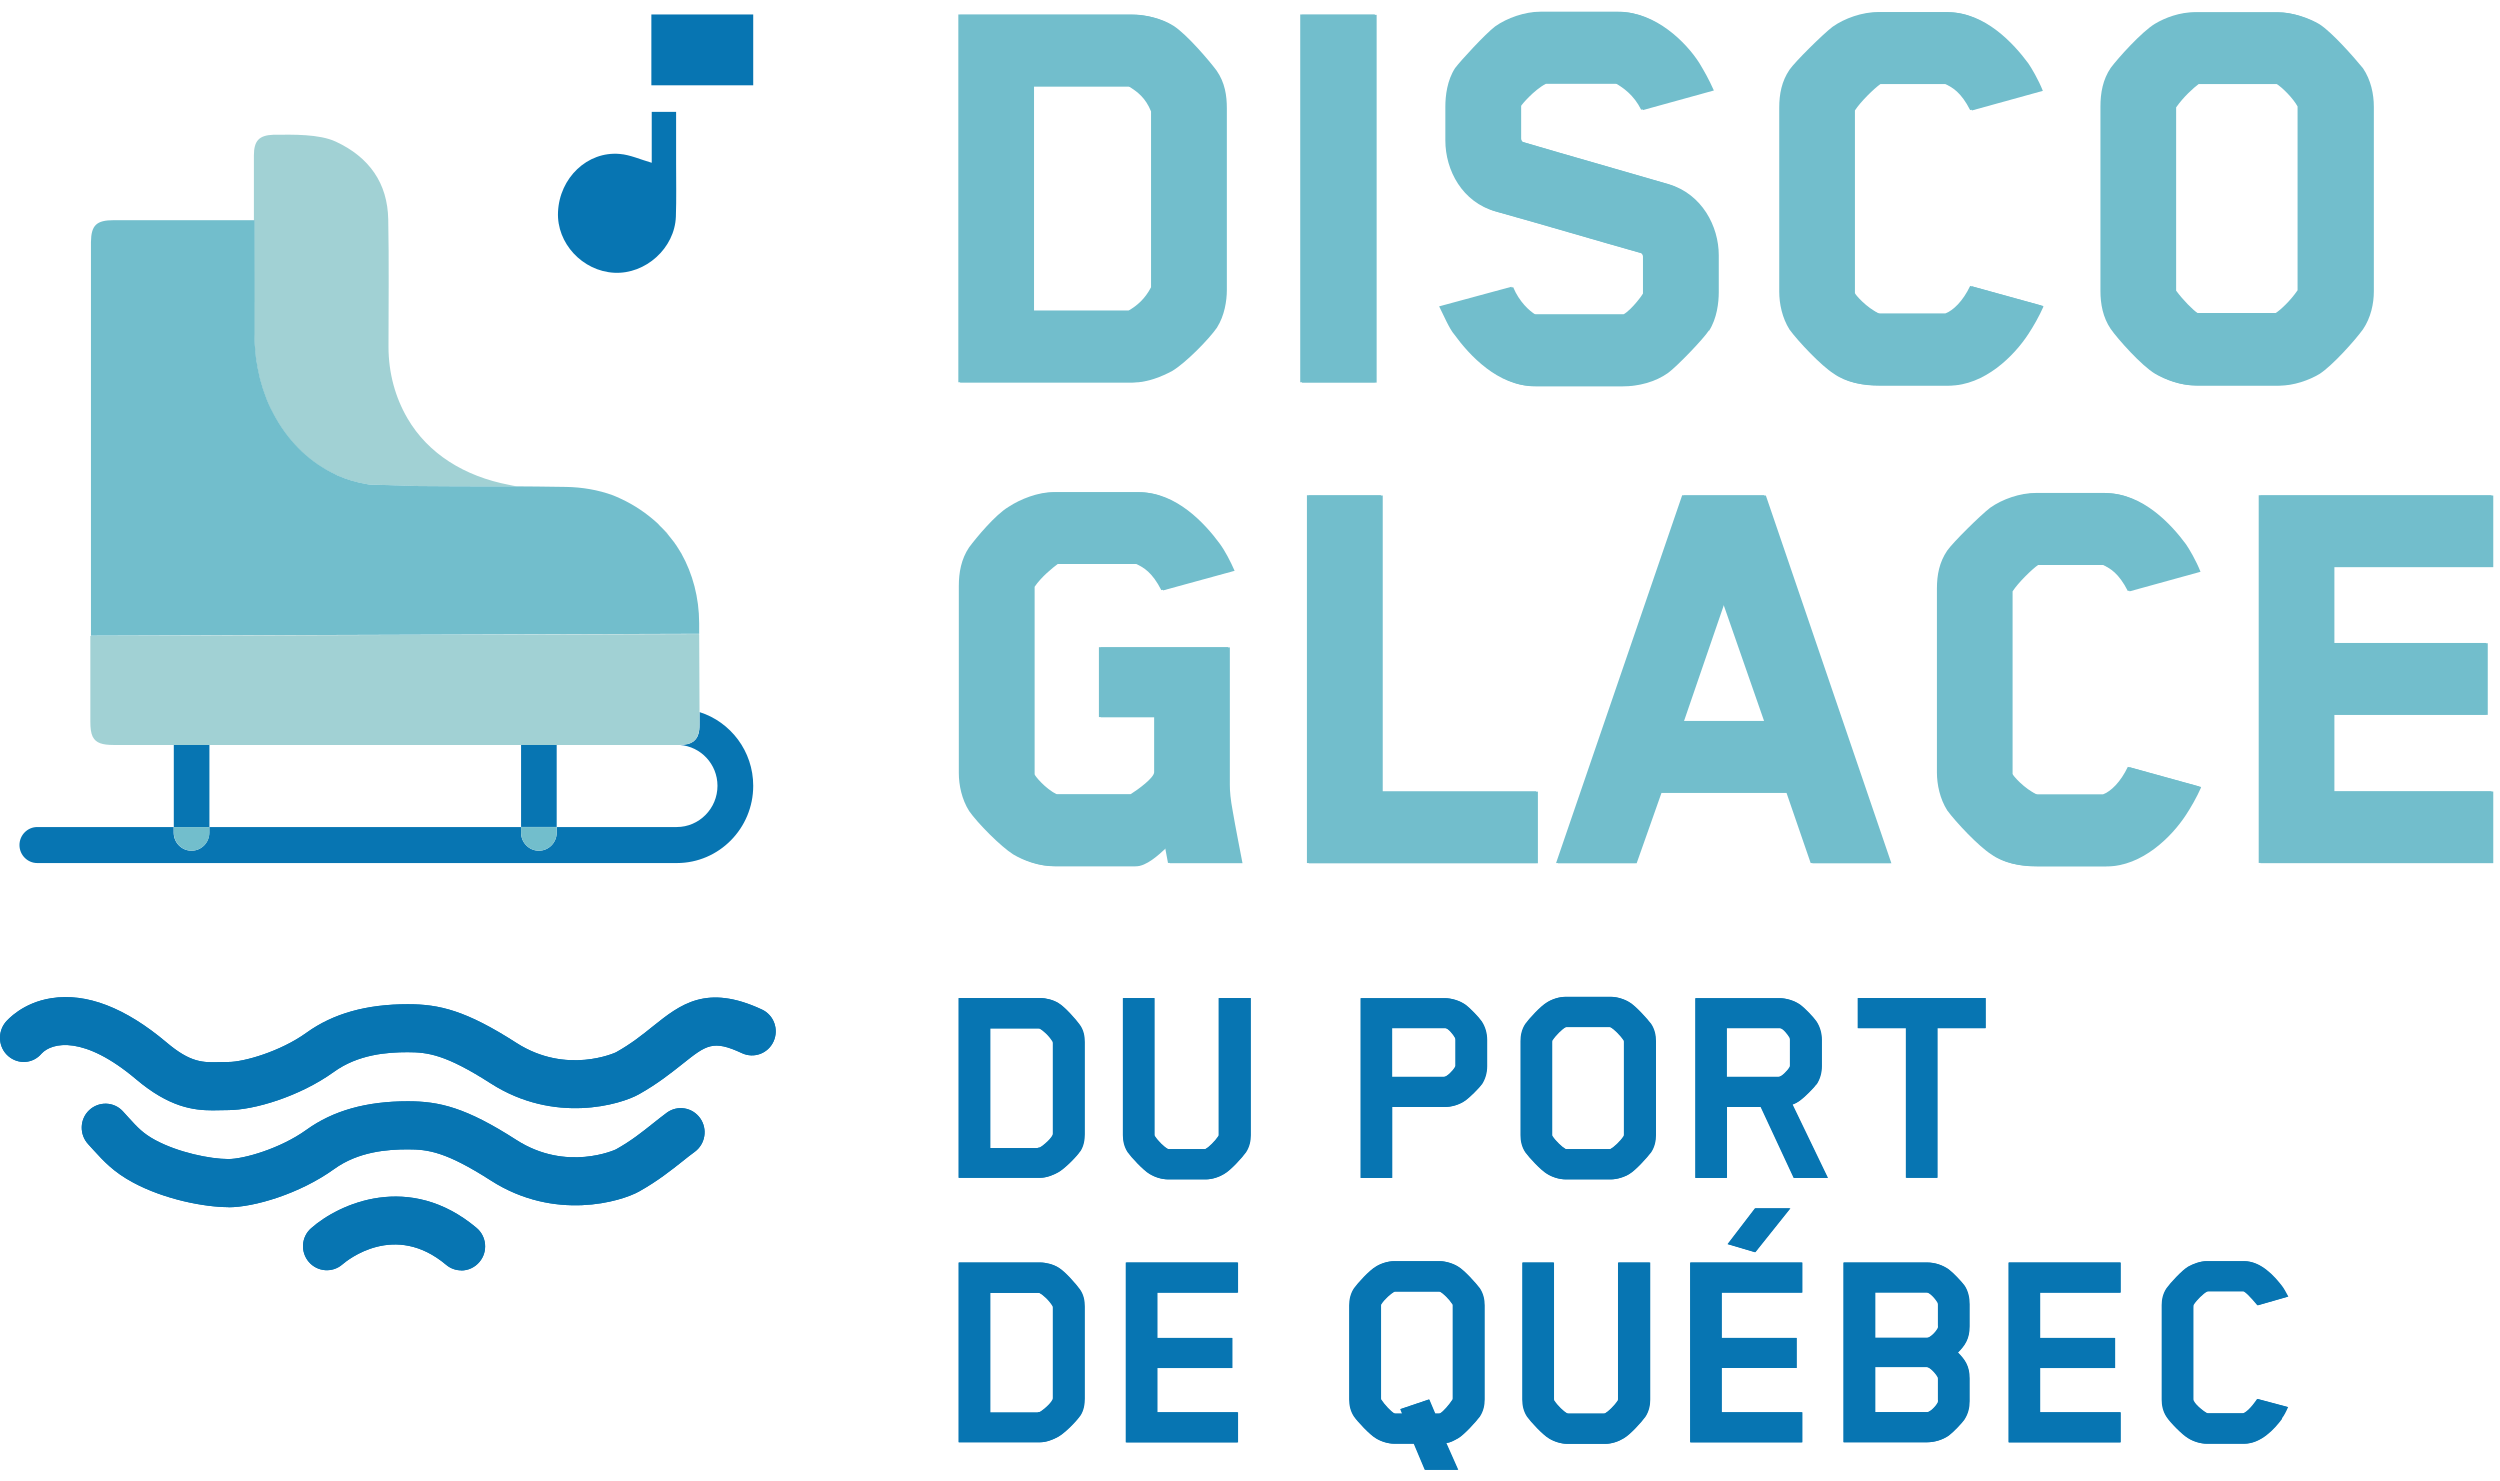 <svg width="108" height="64" viewBox="0 0 108 64" fill="none" xmlns="http://www.w3.org/2000/svg">
<path d="M52.581 14.143C52.215 14.671 51.218 15.678 50.645 16.023C50.201 16.263 49.571 16.524 48.967 16.524H41.478V0.641H48.967C49.514 0.641 50.196 0.798 50.697 1.116C51.275 1.487 52.241 2.625 52.556 3.048C52.922 3.575 53 4.134 53 4.687V12.525C53 13 52.897 13.637 52.581 14.138V14.143ZM49.803 4.823C49.566 4.238 49.225 3.977 48.832 3.737H44.67V13.428H48.832C49.199 13.214 49.54 12.927 49.803 12.42V4.818V4.823Z" fill="#72BECC"/>
<path d="M56.248 16.529V0.641H59.471V16.529H56.248Z" fill="#72BECC"/>
<path d="M73.822 14.279C73.584 14.65 72.433 15.84 72.066 16.106C71.519 16.503 70.78 16.691 70.104 16.691H66.334C64.79 16.691 63.556 15.365 62.905 14.467C62.693 14.227 62.435 13.621 62.249 13.25L65.368 12.405C65.632 13.041 66.076 13.438 66.339 13.595H70.217C70.584 13.381 71.054 12.723 71.054 12.697V11.11C71.054 11.005 70.977 10.953 70.977 10.953C68.906 10.368 66.788 9.736 64.692 9.152C63.251 8.755 62.518 7.376 62.518 6.082V4.625C62.518 4.15 62.595 3.487 62.936 2.959C63.173 2.641 64.248 1.476 64.666 1.158C65.188 0.787 65.952 0.521 66.628 0.521H69.98C71.524 0.521 72.836 1.821 73.409 2.719C73.646 3.116 73.801 3.382 74.039 3.909L70.977 4.755C70.662 4.118 70.192 3.8 69.876 3.617H66.788C66.267 3.883 65.714 4.546 65.714 4.573V5.977C65.714 6.082 65.792 6.134 65.792 6.134C67.862 6.745 70.011 7.35 72.102 7.961C73.517 8.384 74.251 9.763 74.251 11.031V12.619C74.251 13.068 74.173 13.757 73.832 14.289L73.822 14.279Z" fill="#72BECC"/>
<path d="M88.277 13.245C88.091 13.668 87.833 14.117 87.621 14.436C87.017 15.365 85.736 16.66 84.192 16.66H81.181C80.499 16.66 79.818 16.529 79.296 16.159C78.749 15.814 77.752 14.754 77.385 14.253C77.07 13.752 76.941 13.141 76.941 12.614V4.667C76.941 4.082 77.045 3.529 77.385 3.027C77.623 2.683 78.826 1.492 79.245 1.174C79.766 0.803 80.531 0.537 81.207 0.537H84.192C85.762 0.537 86.996 1.889 87.621 2.735C87.75 2.918 88.065 3.45 88.251 3.925L85.189 4.771C84.796 4.004 84.43 3.79 84.089 3.633H81.233C80.969 3.816 80.37 4.4 80.133 4.771V12.661C80.133 12.713 80.629 13.298 81.207 13.559H84.115C84.455 13.428 84.874 13.031 85.189 12.368L88.251 13.214L88.277 13.24V13.245Z" fill="#72BECC"/>
<path d="M102.081 14.227C101.74 14.702 100.743 15.814 100.196 16.159C99.751 16.425 99.096 16.66 98.466 16.66H94.902C94.246 16.66 93.616 16.42 93.172 16.159C92.594 15.814 91.576 14.676 91.261 14.227C90.921 13.726 90.817 13.141 90.817 12.587V4.614C90.817 4.03 90.921 3.45 91.261 2.949C91.576 2.526 92.599 1.388 93.172 1.043C93.616 0.777 94.246 0.542 94.902 0.542H98.466C99.07 0.542 99.751 0.782 100.196 1.043C100.743 1.388 101.714 2.5 102.081 2.949C102.421 3.45 102.55 4.061 102.55 4.614V12.587C102.55 13.115 102.421 13.726 102.081 14.227ZM99.328 4.614C99.142 4.27 98.672 3.795 98.409 3.633H94.98C94.768 3.789 94.324 4.186 94.009 4.64V12.556C94.298 12.953 94.742 13.402 94.954 13.537H98.383C98.595 13.407 99.039 12.984 99.328 12.556V4.614Z" fill="#72BECC"/>
<path d="M50.536 37.294L50.407 36.605C50.041 36.95 49.519 37.425 49.07 37.425H45.584C44.928 37.425 44.298 37.185 43.854 36.924C43.306 36.579 42.31 35.571 41.943 35.044C41.628 34.543 41.499 33.932 41.499 33.404V25.327C41.499 24.742 41.602 24.163 41.943 23.656C42.258 23.233 43.069 22.252 43.647 21.907C44.169 21.562 44.933 21.27 45.584 21.27H49.251C50.82 21.27 52.055 22.622 52.679 23.468C52.917 23.787 53.15 24.236 53.335 24.659L50.247 25.505C49.855 24.737 49.488 24.523 49.147 24.366H45.692C45.481 24.523 44.985 24.92 44.696 25.348V33.451C44.696 33.504 45.14 34.062 45.666 34.323H48.915C49.256 34.109 49.937 33.608 49.937 33.368V30.987H47.551V27.969H53.129V33.9C53.129 34.193 53.155 34.511 53.258 35.065C53.335 35.54 53.676 37.289 53.676 37.289H50.531L50.536 37.294Z" fill="#72BECC"/>
<path d="M56.537 37.294V21.406H59.734V34.198H66.437V37.294H56.537Z" fill="#72BECC"/>
<path d="M78.299 37.294L77.251 34.251H71.777C71.436 35.232 71.044 36.318 70.703 37.294H67.3L72.748 21.406H76.285L81.708 37.294H78.305H78.299ZM74.504 26.043C73.925 27.739 73.326 29.457 72.748 31.154H76.285L74.504 26.043Z" fill="#72BECC"/>
<path d="M95.088 34.015C94.902 34.438 94.644 34.887 94.433 35.206C93.828 36.135 92.548 37.43 91.004 37.43H87.993C87.311 37.43 86.629 37.3 86.108 36.929C85.56 36.584 84.564 35.524 84.197 35.023C83.882 34.522 83.753 33.911 83.753 33.383V25.442C83.753 24.857 83.856 24.304 84.197 23.802C84.435 23.458 85.638 22.267 86.056 21.949C86.578 21.578 87.342 21.312 88.019 21.312H91.004C92.573 21.312 93.808 22.664 94.433 23.51C94.562 23.693 94.877 24.225 95.062 24.701L92 25.546C91.608 24.779 91.241 24.565 90.9 24.408H88.044C87.781 24.591 87.182 25.176 86.944 25.546V33.436C86.944 33.488 87.44 34.073 88.019 34.334H90.926C91.267 34.203 91.685 33.806 92 33.143L95.062 33.989L95.088 34.015Z" fill="#72BECC"/>
<path d="M97.654 37.294V21.406H107.709V24.502H100.846V27.787H107.471V30.883H100.846V34.193H107.709V37.289H97.654V37.294Z" fill="#72BECC"/>
<path d="M46.668 49.737C46.513 49.971 46.002 50.488 45.718 50.645C45.511 50.76 45.217 50.88 44.949 50.88H41.432V43.116H44.949C45.191 43.116 45.511 43.194 45.733 43.335C46.017 43.502 46.503 44.061 46.658 44.28C46.823 44.515 46.864 44.771 46.864 45.022V48.995C46.864 49.23 46.828 49.502 46.673 49.737H46.668ZM44.861 49.58C44.861 49.58 44.938 49.58 44.949 49.569C45.129 49.465 45.511 49.126 45.511 48.974V45.069C45.511 45.069 45.511 45.032 45.501 45.006C45.346 44.745 45.088 44.515 44.938 44.437C44.928 44.426 44.85 44.426 44.825 44.426H42.785V49.596H44.866L44.861 49.58Z" fill="#0775B2"/>
<path d="M52.689 43.116H54.037V49.037C54.037 49.282 53.986 49.543 53.831 49.778C53.676 49.998 53.175 50.556 52.891 50.713C52.684 50.843 52.38 50.948 52.106 50.948H50.474C50.19 50.948 49.885 50.843 49.679 50.713C49.41 50.556 48.894 49.998 48.739 49.778C48.584 49.543 48.532 49.288 48.532 49.037V43.116H49.88V49.011C49.88 49.011 49.88 49.063 49.89 49.074C50.045 49.308 50.303 49.554 50.453 49.632C50.479 49.643 50.515 49.643 50.515 49.643H52.044C52.044 49.643 52.08 49.643 52.106 49.632C52.245 49.554 52.504 49.308 52.658 49.074C52.669 49.047 52.669 49.021 52.669 49.021V43.116H52.689Z" fill="#0775B2"/>
<path d="M64.015 46.844C63.901 47.011 63.503 47.403 63.323 47.533C63.054 47.727 62.718 47.821 62.409 47.821H60.147V50.886H58.799V43.121H62.409C62.718 43.121 63.065 43.226 63.323 43.409C63.503 43.539 63.901 43.952 64.015 44.124C64.17 44.359 64.247 44.641 64.247 44.918V46.061C64.247 46.348 64.17 46.62 64.015 46.855V46.844ZM62.894 44.923C62.894 44.923 62.894 44.86 62.879 44.834C62.801 44.693 62.594 44.432 62.465 44.416H60.142V46.52H62.403C62.517 46.52 62.775 46.275 62.879 46.092C62.879 46.092 62.894 46.066 62.894 46.04V44.923Z" fill="#0775B2"/>
<path d="M71.333 49.778C71.168 49.998 70.667 50.556 70.398 50.713C70.192 50.844 69.871 50.948 69.603 50.948H67.651C67.367 50.948 67.062 50.844 66.855 50.713C66.587 50.556 66.07 49.998 65.916 49.778C65.761 49.544 65.709 49.288 65.709 49.037V44.975C65.709 44.729 65.761 44.468 65.916 44.233C66.07 44.014 66.582 43.455 66.855 43.299C67.062 43.168 67.367 43.064 67.651 43.064H69.603C69.871 43.064 70.192 43.168 70.398 43.299C70.667 43.455 71.168 44.014 71.333 44.233C71.488 44.468 71.539 44.724 71.539 44.975V49.037C71.539 49.282 71.488 49.544 71.333 49.778ZM67.057 49.021C67.057 49.021 67.057 49.058 67.067 49.074C67.222 49.309 67.491 49.554 67.63 49.632C67.656 49.643 67.682 49.643 67.692 49.643H69.541C69.541 49.643 69.577 49.643 69.603 49.632C69.742 49.554 70.016 49.309 70.166 49.074C70.176 49.047 70.176 49.021 70.176 49.021V45.011C70.176 45.011 70.176 44.959 70.166 44.949C70.011 44.714 69.742 44.458 69.603 44.38C69.577 44.369 69.551 44.369 69.541 44.369H67.692C67.692 44.369 67.64 44.369 67.63 44.38C67.491 44.458 67.217 44.719 67.067 44.949C67.057 44.975 67.057 45.011 67.057 45.011V49.021Z" fill="#0775B2"/>
<path d="M78.469 46.844C78.356 47.011 77.958 47.403 77.778 47.533C77.674 47.612 77.561 47.674 77.442 47.716L78.97 50.886H77.509L76.084 47.821H74.607V50.886H73.259V43.121H76.869C77.178 43.121 77.524 43.226 77.783 43.409C77.963 43.539 78.361 43.952 78.475 44.124C78.63 44.359 78.707 44.641 78.707 44.918V46.061C78.707 46.348 78.63 46.62 78.475 46.855L78.469 46.844ZM77.354 44.923C77.354 44.923 77.354 44.86 77.338 44.834C77.261 44.693 77.055 44.432 76.925 44.416H74.602V46.52H76.863C76.977 46.52 77.235 46.275 77.338 46.092C77.338 46.092 77.354 46.066 77.354 46.04V44.923Z" fill="#0775B2"/>
<path d="M83.705 44.416V50.88H82.358V44.416H80.276V43.116H85.787V44.416H83.705Z" fill="#0775B2"/>
<path d="M46.668 61.161C46.513 61.396 46.002 61.913 45.718 62.07C45.511 62.184 45.217 62.305 44.949 62.305H41.432V54.541H44.949C45.191 54.541 45.511 54.619 45.733 54.76C46.017 54.927 46.503 55.486 46.658 55.705C46.823 55.94 46.864 56.196 46.864 56.446V60.42C46.864 60.655 46.828 60.926 46.673 61.161H46.668ZM44.861 61.005C44.861 61.005 44.938 61.005 44.949 60.994C45.129 60.89 45.511 60.55 45.511 60.399V56.493C45.511 56.493 45.511 56.457 45.501 56.431C45.346 56.17 45.088 55.94 44.938 55.861C44.928 55.851 44.85 55.851 44.825 55.851H42.785V61.02H44.866L44.861 61.005Z" fill="#0775B2"/>
<path d="M48.656 62.305V54.541H53.485V55.841H50.004V57.799H53.242V59.099H50.004V61.01H53.485V62.31H48.656V62.305Z" fill="#0775B2"/>
<path d="M62.497 62.367L62.998 63.495H61.572L61.097 62.367H60.25C59.966 62.367 59.662 62.263 59.455 62.132C59.187 61.975 58.67 61.417 58.515 61.197C58.36 60.962 58.309 60.707 58.309 60.456V56.394C58.309 56.148 58.36 55.887 58.515 55.653C58.67 55.433 59.181 54.874 59.455 54.718C59.662 54.587 59.966 54.483 60.25 54.483H62.202C62.471 54.483 62.791 54.587 62.998 54.718C63.266 54.874 63.767 55.433 63.932 55.653C64.087 55.887 64.139 56.143 64.139 56.394V60.456C64.139 60.702 64.087 60.962 63.932 61.197C63.767 61.417 63.266 61.975 62.998 62.132C62.807 62.236 62.678 62.315 62.486 62.341L62.497 62.367ZM59.662 60.409C59.662 60.409 59.662 60.446 59.672 60.461C59.827 60.696 60.095 60.978 60.235 61.056C60.261 61.067 60.286 61.067 60.297 61.067H60.591L60.514 60.874L61.748 60.456L62.006 61.067H62.171C62.171 61.067 62.208 61.067 62.233 61.056C62.373 60.978 62.621 60.691 62.77 60.461C62.781 60.435 62.781 60.409 62.781 60.409V56.399C62.781 56.399 62.781 56.363 62.77 56.347C62.615 56.112 62.373 55.877 62.233 55.804C62.208 55.794 62.182 55.794 62.171 55.794H60.297C60.297 55.794 60.245 55.794 60.235 55.804C60.095 55.882 59.822 56.117 59.672 56.347C59.662 56.373 59.662 56.399 59.662 56.399V60.409Z" fill="#0775B2"/>
<path d="M69.943 54.541H71.291V60.462C71.291 60.707 71.24 60.968 71.085 61.203C70.93 61.422 70.429 61.981 70.145 62.138C69.938 62.268 69.633 62.373 69.36 62.373H67.728C67.444 62.373 67.139 62.268 66.933 62.138C66.664 61.981 66.148 61.422 65.993 61.203C65.838 60.968 65.786 60.712 65.786 60.462V54.541H67.134V60.435C67.134 60.435 67.134 60.488 67.144 60.498C67.299 60.733 67.558 60.978 67.707 61.057C67.733 61.067 67.769 61.067 67.769 61.067H69.298C69.298 61.067 69.334 61.067 69.36 61.057C69.499 60.978 69.757 60.733 69.912 60.498C69.923 60.472 69.923 60.446 69.923 60.446V54.541H69.943Z" fill="#0775B2"/>
<path d="M73.036 62.304V54.54H77.865V55.84H74.384V57.798H77.622V59.098H74.384V61.009H77.865V62.309H73.036V62.304ZM74.653 53.746L75.835 52.201H77.348L75.835 54.096L74.653 53.746Z" fill="#0775B2"/>
<path d="M84.873 61.318C84.76 61.485 84.372 61.887 84.191 62.017C83.933 62.2 83.577 62.305 83.267 62.305H79.657V54.541H83.267C83.603 54.541 83.933 54.655 84.191 54.838C84.372 54.969 84.754 55.371 84.873 55.538C85.038 55.783 85.09 56.081 85.09 56.342V57.303C85.09 57.846 84.883 58.133 84.589 58.43C84.883 58.728 85.09 58.999 85.09 59.548V60.535C85.09 60.806 85.028 61.078 84.873 61.312V61.318ZM83.747 57.276V56.352L83.737 56.29C83.623 56.081 83.375 55.835 83.262 55.835H81.015V57.793H83.277C83.391 57.793 83.649 57.558 83.742 57.365C83.742 57.365 83.752 57.339 83.752 57.276H83.747ZM83.747 60.488V59.563C83.747 59.527 83.737 59.501 83.737 59.501C83.623 59.292 83.375 59.057 83.262 59.057H81.015V61.005H83.277C83.391 61.005 83.649 60.77 83.742 60.576C83.742 60.576 83.752 60.54 83.752 60.488H83.747Z" fill="#0775B2"/>
<path d="M86.789 62.305V54.541H91.618V55.841H88.137V57.799H91.375V59.099H88.137V61.01H91.618V62.31H86.789V62.305Z" fill="#0775B2"/>
<path d="M98.589 61.291C98.253 61.746 97.674 62.367 96.957 62.367H95.351C95.067 62.367 94.762 62.263 94.555 62.132C94.287 61.975 93.77 61.443 93.621 61.208C93.466 60.973 93.414 60.717 93.414 60.467V56.378C93.414 56.133 93.466 55.887 93.621 55.653C93.776 55.433 94.287 54.874 94.555 54.718C94.762 54.603 95.067 54.483 95.351 54.483H96.957C97.674 54.483 98.253 55.12 98.589 55.559C98.692 55.7 98.743 55.804 98.857 56.013L97.545 56.389C97.545 56.389 97.158 55.908 96.967 55.794C96.957 55.783 96.931 55.783 96.915 55.783H95.402L95.351 55.794C95.185 55.882 94.901 56.159 94.772 56.363C94.757 56.389 94.757 56.477 94.757 56.504V60.451C94.757 60.608 95.154 60.942 95.346 61.046C95.356 61.056 95.423 61.056 95.433 61.056H96.895C96.895 61.056 96.931 61.056 96.957 61.046C97.225 60.916 97.535 60.435 97.535 60.435L98.847 60.785C98.743 61.02 98.681 61.135 98.578 61.276L98.589 61.291Z" fill="#0775B2"/>
<path d="M9.192 47.967C8.35 47.967 7.307 47.831 5.881 46.625C3.625 44.719 2.251 45.027 1.796 45.513C1.43 45.951 0.795 45.998 0.361 45.627C-0.073 45.257 -0.119 44.594 0.242 44.155C0.314 44.072 0.97 43.314 2.225 43.121C3.738 42.886 5.411 43.529 7.193 45.032C8.241 45.92 8.773 45.904 9.512 45.883C9.631 45.883 9.749 45.878 9.868 45.878C10.529 45.878 12.109 45.429 13.24 44.614C14.392 43.784 15.828 43.382 17.62 43.382C18.978 43.382 20.124 43.649 22.309 45.053C24.478 46.447 26.59 45.471 26.61 45.46C27.266 45.095 27.767 44.693 28.206 44.338C29.394 43.388 30.52 42.495 32.916 43.612C33.432 43.852 33.654 44.468 33.417 44.99C33.179 45.513 32.57 45.737 32.053 45.497C30.799 44.912 30.52 45.137 29.477 45.967C28.996 46.348 28.402 46.823 27.602 47.272C26.817 47.716 23.956 48.572 21.198 46.802C19.252 45.554 18.482 45.455 17.609 45.455C16.736 45.455 15.476 45.544 14.423 46.306C12.936 47.377 10.963 47.956 9.858 47.956C9.755 47.956 9.656 47.956 9.553 47.961C9.429 47.961 9.305 47.967 9.176 47.967H9.192Z" fill="#0775B2"/>
<path d="M9.873 52.149C8.835 52.149 7.1 51.815 5.747 51.084C4.91 50.635 4.487 50.17 4.037 49.679L3.81 49.429C3.423 49.011 3.438 48.353 3.851 47.962C4.265 47.57 4.915 47.586 5.303 48.003L5.545 48.27C5.953 48.718 6.181 48.964 6.707 49.251C7.694 49.784 9.072 50.071 9.868 50.071C10.529 50.071 12.109 49.622 13.24 48.807C14.392 47.977 15.827 47.575 17.619 47.575C18.977 47.575 20.124 47.841 22.308 49.246C24.477 50.64 26.59 49.664 26.61 49.653C27.266 49.288 27.767 48.886 28.211 48.531C28.423 48.364 28.619 48.207 28.81 48.066C29.27 47.732 29.91 47.836 30.246 48.306C30.576 48.771 30.473 49.418 30.013 49.758C29.843 49.878 29.672 50.019 29.487 50.165C29.006 50.546 28.412 51.021 27.612 51.47C26.827 51.909 23.966 52.77 21.208 51C19.262 49.752 18.492 49.653 17.619 49.653C16.747 49.653 15.486 49.742 14.433 50.504C12.946 51.575 10.973 52.154 9.868 52.154L9.873 52.149Z" fill="#0775B2"/>
<path d="M19.928 54.88C19.696 54.88 19.463 54.801 19.272 54.639C17.057 52.775 15.012 54.431 14.79 54.624C14.361 54.995 13.716 54.947 13.344 54.519C12.972 54.086 13.013 53.438 13.437 53.063C14.645 51.992 17.692 50.609 20.589 53.047C21.023 53.412 21.085 54.07 20.718 54.509C20.517 54.754 20.222 54.885 19.928 54.885V54.88Z" fill="#0775B2"/>
<path d="M30.22 30.762C30.22 30.856 30.22 30.956 30.22 31.049C30.22 31.138 30.22 31.238 30.22 31.305C30.22 31.384 30.22 31.457 30.21 31.525C30.199 31.634 30.174 31.723 30.137 31.801C30.137 31.812 30.127 31.822 30.122 31.833C30.086 31.906 30.039 31.963 29.982 32.01C29.972 32.021 29.962 32.026 29.951 32.036C29.889 32.078 29.817 32.115 29.729 32.136C29.719 32.136 29.703 32.141 29.688 32.146C29.595 32.167 29.492 32.182 29.368 32.182C30.277 32.25 30.995 33.013 30.995 33.947C30.995 34.929 30.204 35.728 29.234 35.728H24.049V35.973C24.049 36.401 23.703 36.751 23.279 36.751C22.856 36.751 22.51 36.401 22.51 35.973V35.728H9.042V35.973C9.042 36.401 8.696 36.751 8.272 36.751C7.849 36.751 7.503 36.401 7.503 35.973V35.728H1.61C1.187 35.728 0.841 36.078 0.841 36.506C0.841 36.934 1.187 37.284 1.61 37.284H29.239C31.062 37.284 32.539 35.785 32.539 33.947C32.539 32.454 31.563 31.185 30.22 30.762Z" fill="#0775B2"/>
<path d="M9.047 32.183C8.535 32.183 8.019 32.183 7.508 32.183V35.728H9.047V32.183Z" fill="#0775B2"/>
<path d="M8.277 36.751C8.701 36.751 9.047 36.401 9.047 35.973V35.728H7.508V35.973C7.508 36.401 7.854 36.751 8.277 36.751Z" fill="#72BECC"/>
<path d="M22.51 32.183V35.723H24.049V32.183C23.537 32.183 23.021 32.183 22.51 32.183Z" fill="#0775B2"/>
<path d="M22.51 35.973C22.51 36.401 22.856 36.751 23.279 36.751C23.703 36.751 24.049 36.401 24.049 35.973V35.728H22.51V35.973Z" fill="#72BECC"/>
<path d="M28.779 22.998C28.697 22.91 28.614 22.826 28.526 22.743C28.666 22.884 28.805 23.03 28.929 23.192C28.878 23.129 28.831 23.061 28.779 22.998Z" fill="#4C9380"/>
<path d="M29.429 23.918C29.305 23.698 29.161 23.489 29.006 23.286C29.161 23.489 29.3 23.698 29.429 23.912V23.918Z" fill="#4C9380"/>
<path d="M10.983 9.523C10.983 11.136 10.978 11.637 10.978 12.3C10.978 12.52 10.978 12.76 10.978 13.063C10.978 13.496 10.978 13.95 10.978 14.42C10.978 14.467 10.978 14.519 10.983 14.566C10.983 14.687 10.983 14.807 10.999 14.927C11.004 15.015 11.014 15.099 11.025 15.188C11.025 15.188 11.025 15.193 11.025 15.198C11.03 15.277 11.035 15.35 11.045 15.428C11.061 15.527 11.076 15.626 11.092 15.726C11.102 15.788 11.112 15.851 11.123 15.914C11.143 16.023 11.169 16.133 11.195 16.242C11.205 16.289 11.216 16.336 11.226 16.383C11.257 16.503 11.293 16.618 11.329 16.733C11.34 16.77 11.35 16.801 11.36 16.838C11.402 16.963 11.448 17.088 11.495 17.208C11.505 17.229 11.51 17.255 11.52 17.276C11.572 17.407 11.629 17.532 11.691 17.657C11.696 17.673 11.701 17.683 11.711 17.699C11.773 17.83 11.846 17.96 11.918 18.086C11.918 18.091 11.923 18.096 11.928 18.101C12.533 19.156 13.405 19.997 14.474 20.493C14.505 20.508 14.536 20.524 14.562 20.54C14.578 20.545 14.598 20.555 14.614 20.56C14.986 20.722 15.388 20.837 15.791 20.905C15.869 20.921 15.936 20.931 16.023 20.936L18.141 20.999C18.224 20.999 18.296 20.999 18.373 20.999H18.415C19.401 21.009 20.294 21.009 21.203 21.009C21.436 21.009 21.668 21.009 21.905 21.009C21.905 21.009 21.926 21.009 21.936 21.009C22.066 21.009 22.195 21.009 22.329 21.009C22.215 20.999 22.112 20.968 21.998 20.947C20.067 20.581 18.492 19.6 17.604 18.075C17.077 17.172 16.783 16.117 16.783 14.979C16.783 13.146 16.808 11.314 16.772 9.481C16.757 8.698 16.555 8.024 16.168 7.46C15.786 6.902 15.228 6.453 14.505 6.118C13.787 5.784 12.641 5.816 11.877 5.821C11.856 5.821 11.835 5.821 11.815 5.821C11.195 5.842 10.968 6.077 10.968 6.719C10.968 7.617 10.968 8.52 10.968 9.465V9.507L10.983 9.523Z" fill="#A1D1D4"/>
<path d="M14.475 20.498C13.406 19.997 12.533 19.156 11.929 18.106C12.533 19.161 13.406 20.002 14.48 20.503L14.475 20.498Z" fill="#A1D1D4"/>
<path d="M10.973 13.062C10.973 12.76 10.973 12.52 10.973 12.3C10.973 11.637 10.978 11.131 10.978 9.522C10.978 9.596 10.973 11.084 10.978 13.068L10.973 13.062Z" fill="#72BECC"/>
<path d="M28.985 23.265C28.985 23.265 29.001 23.28 29.006 23.291C28.98 23.259 28.954 23.228 28.929 23.192C28.939 23.202 28.949 23.218 28.96 23.228C28.97 23.238 28.975 23.249 28.985 23.259V23.265Z" fill="#72BECC"/>
<path d="M28.96 23.228C28.96 23.228 28.939 23.202 28.929 23.192C28.805 23.035 28.665 22.889 28.526 22.742C28.49 22.711 28.459 22.675 28.428 22.643C28.619 22.826 28.8 23.024 28.96 23.228Z" fill="#72BECC"/>
<path d="M29.43 23.918C29.305 23.698 29.161 23.489 29.006 23.291C29.001 23.281 28.991 23.276 28.985 23.265C29.145 23.474 29.295 23.688 29.43 23.918Z" fill="#72BECC"/>
<path d="M28.984 23.264C28.984 23.264 28.97 23.244 28.96 23.234C28.97 23.244 28.975 23.253 28.984 23.264Z" fill="#72BECC"/>
<path d="M30.204 27.384C30.204 27.327 30.204 26.967 30.204 26.915C30.199 25.808 29.925 24.789 29.435 23.912C29.3 23.683 29.156 23.463 28.991 23.26C28.98 23.249 28.975 23.239 28.965 23.228C28.799 23.019 28.624 22.826 28.433 22.643C28.469 22.675 28.5 22.711 28.531 22.743C28.495 22.706 28.464 22.664 28.428 22.628C27.947 22.184 27.41 21.819 26.822 21.547C26.796 21.537 26.775 21.526 26.755 21.516C26.656 21.474 26.574 21.432 26.476 21.396C25.835 21.161 25.138 21.046 24.456 21.035C23.604 21.025 22.788 21.009 21.952 21.009C21.709 21.009 21.461 21.009 21.218 21.009C20.284 21.009 19.375 21.009 18.389 20.999C18.311 20.999 18.233 20.999 18.156 20.999L16.039 20.936C15.956 20.936 15.889 20.921 15.806 20.905C15.404 20.837 15.006 20.722 14.629 20.56C14.613 20.555 14.593 20.544 14.577 20.539C14.546 20.524 14.515 20.508 14.489 20.492C13.421 19.991 12.548 19.156 11.938 18.096C11.938 18.096 11.933 18.085 11.928 18.08C11.856 17.955 11.789 17.824 11.722 17.694C11.716 17.678 11.711 17.668 11.701 17.652C11.639 17.527 11.582 17.401 11.53 17.271C11.52 17.25 11.515 17.224 11.505 17.203C11.458 17.083 11.412 16.957 11.37 16.832C11.36 16.796 11.35 16.764 11.339 16.728C11.303 16.613 11.267 16.493 11.236 16.378C11.226 16.331 11.215 16.284 11.205 16.237C11.179 16.127 11.153 16.018 11.133 15.908C11.122 15.845 11.112 15.783 11.102 15.72C11.086 15.621 11.066 15.522 11.055 15.422C11.045 15.349 11.04 15.271 11.035 15.193C11.035 15.193 11.035 15.188 11.035 15.182C11.024 15.094 11.014 15.01 11.009 14.921C10.998 14.801 10.998 14.681 10.998 14.561C10.998 14.514 10.998 14.462 10.998 14.415C10.998 13.83 10.998 13.407 10.998 13.057C10.998 11.073 10.998 9.585 10.998 9.512C10.854 9.512 6.624 9.512 4.915 9.512C4.166 9.512 3.939 9.731 3.929 10.457V27.463L30.23 27.379L30.204 27.384Z" fill="#72BECC"/>
<path d="M30.22 30.762C30.22 29.697 30.205 28.455 30.205 27.39L3.903 27.473C3.903 27.473 3.903 29.943 3.903 31.175C3.903 31.462 3.929 31.666 4.001 31.817C4.012 31.833 4.012 31.838 4.012 31.838C4.146 32.094 4.415 32.183 4.905 32.183C5.773 32.183 6.64 32.183 7.503 32.183C8.014 32.183 8.53 32.183 9.042 32.183C13.529 32.183 18.017 32.183 22.51 32.183C23.021 32.183 23.538 32.183 24.049 32.183H24.364C26.032 32.183 27.695 32.183 29.363 32.183C29.487 32.183 29.59 32.167 29.683 32.146C29.698 32.146 29.709 32.146 29.724 32.136C29.812 32.115 29.884 32.078 29.946 32.036C29.957 32.031 29.967 32.021 29.977 32.01C30.034 31.963 30.081 31.906 30.117 31.833C30.117 31.822 30.127 31.812 30.132 31.802C30.168 31.723 30.189 31.634 30.205 31.53C30.205 31.53 30.205 31.53 30.205 31.525C30.21 31.462 30.215 31.394 30.215 31.321C30.215 31.232 30.215 31.138 30.215 31.05C30.215 30.95 30.215 30.857 30.215 30.762H30.22Z" fill="#A1D1D4"/>
<path d="M29.734 32.136C29.734 32.136 29.709 32.141 29.693 32.146C29.709 32.146 29.719 32.146 29.734 32.136Z" fill="#A1D1D4"/>
<path d="M30.137 31.802C30.137 31.802 30.127 31.822 30.122 31.832C30.122 31.822 30.132 31.812 30.137 31.802Z" fill="#A1D1D4"/>
<path d="M29.982 32.01C29.982 32.01 29.961 32.026 29.951 32.036C29.961 32.031 29.971 32.02 29.982 32.01Z" fill="#A1D1D4"/>
<path d="M30.21 31.525C30.22 31.457 30.226 31.384 30.22 31.305C30.22 31.238 30.22 31.138 30.22 31.05C30.22 31.138 30.22 31.232 30.22 31.321C30.22 31.394 30.22 31.462 30.21 31.525Z" fill="#A1D1D4"/>
<path d="M30.205 27.384L3.903 27.468L30.205 27.384Z" fill="#A1D1D4"/>
<path d="M26.528 11.783C27.891 11.856 29.151 10.718 29.198 9.355C29.224 8.593 29.208 7.831 29.208 7.068C29.208 6.327 29.208 5.586 29.208 4.834H28.155V7.032C27.649 6.886 27.22 6.687 26.776 6.651C25.376 6.525 24.168 7.685 24.106 9.162C24.044 10.504 25.16 11.71 26.533 11.783H26.528Z" fill="#0775B2"/>
<path d="M32.539 0.625H28.139V3.685H32.539V0.625Z" fill="#0775B2"/>
<path d="M52.503 14.133C52.137 14.66 51.14 15.668 50.567 16.012C50.123 16.253 49.493 16.514 48.889 16.514H41.4V0.625H48.889C49.436 0.625 50.118 0.782 50.618 1.101C51.197 1.471 52.163 2.609 52.478 3.032C52.844 3.56 52.922 4.118 52.922 4.672V12.509C52.922 12.984 52.818 13.621 52.503 14.122V14.133ZM49.725 4.813C49.487 4.228 49.147 3.967 48.754 3.727H44.592V13.418H48.754C49.121 13.203 49.462 12.916 49.725 12.41V4.808V4.813Z" fill="#72BECC"/>
<path d="M56.17 16.514V0.625H59.392V16.514H56.17Z" fill="#72BECC"/>
<path d="M73.744 14.263C73.506 14.634 72.355 15.825 71.988 16.091C71.441 16.488 70.702 16.676 70.026 16.676H66.256C64.712 16.676 63.477 15.349 62.827 14.451C62.615 14.211 62.357 13.605 62.171 13.235L65.29 12.389C65.553 13.026 65.998 13.423 66.261 13.579H70.139C70.506 13.365 70.976 12.707 70.976 12.681V11.094C70.976 10.99 70.898 10.937 70.898 10.937C68.828 10.353 66.71 9.721 64.614 9.136C63.173 8.739 62.439 7.361 62.439 6.066V4.609C62.439 4.134 62.517 3.471 62.858 2.944C63.095 2.625 64.169 1.461 64.588 1.142C65.109 0.772 65.874 0.505 66.55 0.505H69.902C71.446 0.505 72.757 1.805 73.331 2.703C73.568 3.1 73.723 3.367 73.961 3.894L70.898 4.74C70.583 4.103 70.113 3.784 69.798 3.601H66.71C66.189 3.868 65.636 4.531 65.636 4.557V5.961C65.636 6.066 65.713 6.118 65.713 6.118C67.784 6.729 69.933 7.335 72.024 7.946C73.439 8.368 74.172 9.747 74.172 11.016V12.603C74.172 13.052 74.095 13.741 73.754 14.274L73.744 14.263Z" fill="#72BECC"/>
<path d="M88.199 13.23C88.013 13.653 87.755 14.102 87.543 14.42C86.939 15.35 85.658 16.644 84.114 16.644H81.103C80.421 16.644 79.74 16.514 79.218 16.143C78.671 15.799 77.674 14.739 77.307 14.237C76.992 13.736 76.863 13.125 76.863 12.598V4.651C76.863 4.066 76.967 3.513 77.307 3.012C77.545 2.667 78.748 1.477 79.166 1.158C79.688 0.787 80.452 0.521 81.129 0.521H84.114C85.684 0.521 86.918 1.873 87.543 2.719C87.672 2.902 87.987 3.435 88.173 3.91L85.111 4.756C84.718 3.988 84.351 3.774 84.01 3.617H81.155C80.891 3.8 80.292 4.385 80.055 4.756V12.645C80.055 12.697 80.55 13.282 81.129 13.543H84.036C84.377 13.412 84.796 13.016 85.111 12.352L88.173 13.198L88.199 13.225V13.23Z" fill="#72BECC"/>
<path d="M102.002 14.211C101.662 14.686 100.665 15.798 100.117 16.143C99.673 16.409 99.017 16.644 98.387 16.644H94.824C94.168 16.644 93.538 16.404 93.094 16.143C92.516 15.798 91.498 14.66 91.183 14.211C90.843 13.71 90.739 13.125 90.739 12.572V4.599C90.739 4.014 90.843 3.434 91.183 2.933C91.498 2.51 92.521 1.372 93.094 1.027C93.538 0.761 94.168 0.526 94.824 0.526H98.387C98.992 0.526 99.673 0.766 100.117 1.027C100.665 1.372 101.636 2.484 102.002 2.933C102.343 3.434 102.472 4.045 102.472 4.599V12.572C102.472 13.099 102.343 13.71 102.002 14.211ZM99.255 4.599C99.069 4.254 98.599 3.779 98.336 3.617H94.907C94.695 3.774 94.251 4.171 93.936 4.625V12.54C94.225 12.937 94.669 13.386 94.881 13.522H98.31C98.522 13.391 98.966 12.968 99.255 12.54V4.599Z" fill="#72BECC"/>
<path d="M50.458 37.284L50.329 36.595C49.962 36.94 49.441 37.415 48.992 37.415H45.506C44.85 37.415 44.22 37.175 43.776 36.913C43.228 36.569 42.232 35.561 41.865 35.034C41.55 34.532 41.421 33.922 41.421 33.394V25.317C41.421 24.732 41.524 24.153 41.865 23.646C42.18 23.223 42.991 22.242 43.569 21.897C44.091 21.552 44.855 21.26 45.506 21.26H49.172C50.742 21.26 51.977 22.612 52.601 23.458C52.839 23.777 53.071 24.226 53.257 24.649L50.169 25.494C49.777 24.727 49.41 24.513 49.069 24.356H45.614C45.403 24.513 44.907 24.91 44.617 25.338V33.441C44.617 33.493 45.062 34.052 45.588 34.313H48.837C49.178 34.099 49.859 33.598 49.859 33.358V30.977H47.473V27.959H53.051V33.89C53.051 34.183 53.077 34.501 53.18 35.055C53.257 35.53 53.598 37.279 53.598 37.279H50.453L50.458 37.284Z" fill="#72BECC"/>
<path d="M56.459 37.284V21.395H59.656V34.188H66.359V37.284H56.459Z" fill="#72BECC"/>
<path d="M78.221 37.284L77.173 34.24H71.699C71.358 35.221 70.966 36.307 70.625 37.284H67.222L72.67 21.395H76.207L81.63 37.284H78.227H78.221ZM74.426 26.032C73.847 27.729 73.248 29.447 72.67 31.143H76.207L74.426 26.032Z" fill="#72BECC"/>
<path d="M95.01 34C94.824 34.423 94.566 34.872 94.354 35.19C93.75 36.12 92.469 37.414 90.925 37.414H87.915C87.233 37.414 86.551 37.284 86.03 36.913C85.482 36.569 84.486 35.509 84.119 35.007C83.804 34.506 83.675 33.895 83.675 33.368V25.426C83.675 24.841 83.778 24.288 84.119 23.787C84.356 23.442 85.56 22.252 85.978 21.933C86.5 21.563 87.264 21.296 87.94 21.296H90.925C92.495 21.296 93.73 22.649 94.354 23.494C94.484 23.677 94.799 24.21 94.984 24.685L91.922 25.531C91.53 24.763 91.163 24.549 90.822 24.392H87.966C87.703 24.575 87.104 25.16 86.866 25.531V33.42C86.866 33.472 87.362 34.057 87.94 34.318H90.848C91.189 34.188 91.607 33.791 91.922 33.128L94.984 33.974L95.01 34Z" fill="#72BECC"/>
<path d="M97.576 37.284V21.395H107.631V24.492H100.768V27.776H107.393V30.872H100.768V34.182H107.631V37.279H97.576V37.284Z" fill="#72BECC"/>
<path d="M46.643 49.737C46.488 49.971 45.977 50.488 45.693 50.645C45.486 50.76 45.192 50.88 44.923 50.88H41.406V43.116H44.923C45.166 43.116 45.486 43.194 45.708 43.335C45.992 43.502 46.477 44.061 46.632 44.28C46.798 44.515 46.839 44.771 46.839 45.022V48.995C46.839 49.23 46.803 49.502 46.648 49.737H46.643ZM44.83 49.58C44.83 49.58 44.908 49.58 44.918 49.569C45.099 49.465 45.481 49.126 45.481 48.974V45.069C45.481 45.069 45.481 45.032 45.471 45.006C45.316 44.745 45.057 44.515 44.908 44.437C44.897 44.426 44.82 44.426 44.794 44.426H42.754V49.596H44.835L44.83 49.58Z" fill="#0775B2"/>
<path d="M52.664 43.116H54.012V49.037C54.012 49.282 53.96 49.543 53.805 49.778C53.65 49.998 53.15 50.556 52.865 50.713C52.659 50.843 52.354 50.948 52.081 50.948H50.449C50.164 50.948 49.86 50.843 49.653 50.713C49.385 50.556 48.868 49.998 48.713 49.778C48.559 49.543 48.507 49.288 48.507 49.037V43.116H49.855V49.011C49.855 49.011 49.855 49.063 49.865 49.074C50.02 49.308 50.278 49.554 50.428 49.632C50.454 49.643 50.49 49.643 50.49 49.643H52.019C52.019 49.643 52.055 49.643 52.081 49.632C52.22 49.554 52.478 49.308 52.633 49.074C52.643 49.047 52.643 49.021 52.643 49.021V43.116H52.664Z" fill="#0775B2"/>
<path d="M63.989 46.844C63.876 47.011 63.478 47.403 63.297 47.533C63.029 47.727 62.693 47.821 62.383 47.821H60.121V50.886H58.773V43.121H62.383C62.693 43.121 63.039 43.226 63.297 43.409C63.478 43.539 63.876 43.952 63.989 44.124C64.144 44.359 64.222 44.641 64.222 44.918V46.061C64.222 46.348 64.144 46.62 63.989 46.855V46.844ZM62.869 44.923C62.869 44.923 62.869 44.86 62.853 44.834C62.776 44.693 62.569 44.432 62.44 44.416H60.116V46.52H62.378C62.492 46.52 62.75 46.275 62.853 46.092C62.853 46.092 62.869 46.066 62.869 46.04V44.923Z" fill="#0775B2"/>
<path d="M71.307 49.778C71.142 49.998 70.641 50.556 70.373 50.713C70.166 50.844 69.846 50.948 69.577 50.948H67.625C67.341 50.948 67.037 50.844 66.83 50.713C66.561 50.556 66.045 49.998 65.89 49.778C65.735 49.544 65.684 49.288 65.684 49.037V44.975C65.684 44.729 65.735 44.468 65.89 44.233C66.045 44.014 66.556 43.455 66.83 43.299C67.037 43.168 67.341 43.064 67.625 43.064H69.577C69.846 43.064 70.166 43.168 70.373 43.299C70.641 43.455 71.142 44.014 71.307 44.233C71.462 44.468 71.514 44.724 71.514 44.975V49.037C71.514 49.282 71.462 49.544 71.307 49.778ZM67.031 49.021C67.031 49.021 67.031 49.058 67.042 49.074C67.197 49.309 67.465 49.554 67.605 49.632C67.63 49.643 67.656 49.643 67.667 49.643H69.515C69.515 49.643 69.552 49.643 69.577 49.632C69.717 49.554 69.99 49.309 70.14 49.074C70.151 49.047 70.151 49.021 70.151 49.021V45.011C70.151 45.011 70.151 44.959 70.14 44.949C69.985 44.714 69.717 44.458 69.577 44.38C69.552 44.369 69.526 44.369 69.515 44.369H67.667C67.667 44.369 67.615 44.369 67.605 44.38C67.465 44.458 67.192 44.719 67.042 44.949C67.031 44.975 67.031 45.011 67.031 45.011V49.021Z" fill="#0775B2"/>
<path d="M78.444 46.844C78.331 47.011 77.933 47.403 77.752 47.533C77.649 47.612 77.535 47.674 77.416 47.716L78.945 50.886H77.484L76.058 47.821H74.581V50.886H73.233V43.121H76.843C77.153 43.121 77.499 43.226 77.757 43.409C77.938 43.539 78.336 43.952 78.449 44.124C78.604 44.359 78.682 44.641 78.682 44.918V46.061C78.682 46.348 78.604 46.62 78.449 46.855L78.444 46.844ZM77.323 44.923C77.323 44.923 77.323 44.86 77.308 44.834C77.231 44.693 77.024 44.432 76.895 44.416H74.571V46.52H76.833C76.947 46.52 77.205 46.275 77.308 46.092C77.308 46.092 77.323 46.066 77.323 46.04V44.923Z" fill="#0775B2"/>
<path d="M83.68 44.416V50.88H82.332V44.416H80.251V43.116H85.761V44.416H83.68Z" fill="#0775B2"/>
<path d="M46.643 61.161C46.488 61.396 45.977 61.913 45.693 62.07C45.486 62.184 45.192 62.305 44.923 62.305H41.406V54.541H44.923C45.166 54.541 45.486 54.619 45.708 54.76C45.992 54.927 46.477 55.486 46.632 55.705C46.798 55.94 46.839 56.196 46.839 56.446V60.42C46.839 60.655 46.803 60.926 46.648 61.161H46.643ZM44.83 61.005C44.83 61.005 44.908 61.005 44.918 60.994C45.099 60.89 45.481 60.55 45.481 60.399V56.493C45.481 56.493 45.481 56.457 45.471 56.431C45.316 56.17 45.057 55.94 44.908 55.861C44.897 55.851 44.82 55.851 44.794 55.851H42.754V61.02H44.835L44.83 61.005Z" fill="#0775B2"/>
<path d="M48.631 62.305V54.541H53.459V55.841H49.979V57.799H53.217V59.099H49.979V61.01H53.459V62.31H48.631V62.305Z" fill="#0775B2"/>
<path d="M62.471 62.367L62.972 63.495H61.547L61.072 62.367H60.225C59.941 62.367 59.636 62.263 59.43 62.132C59.161 61.975 58.645 61.417 58.49 61.197C58.335 60.962 58.283 60.707 58.283 60.456V56.394C58.283 56.148 58.335 55.887 58.49 55.653C58.645 55.433 59.156 54.874 59.43 54.718C59.636 54.587 59.941 54.483 60.225 54.483H62.177C62.446 54.483 62.766 54.587 62.972 54.718C63.241 54.874 63.742 55.433 63.907 55.653C64.062 55.887 64.114 56.143 64.114 56.394V60.456C64.114 60.702 64.062 60.962 63.907 61.197C63.742 61.417 63.241 61.975 62.972 62.132C62.781 62.236 62.652 62.315 62.461 62.341L62.471 62.367ZM59.636 60.409C59.636 60.409 59.636 60.446 59.647 60.461C59.801 60.696 60.07 60.978 60.209 61.056C60.235 61.067 60.261 61.067 60.271 61.067H60.566L60.488 60.874L61.723 60.456L61.981 61.067H62.146C62.146 61.067 62.182 61.067 62.208 61.056C62.347 60.978 62.595 60.691 62.745 60.461C62.755 60.435 62.755 60.409 62.755 60.409V56.399C62.755 56.399 62.755 56.363 62.745 56.347C62.59 56.112 62.347 55.877 62.208 55.804C62.182 55.794 62.156 55.794 62.146 55.794H60.271C60.271 55.794 60.22 55.794 60.209 55.804C60.07 55.882 59.796 56.117 59.647 56.347C59.636 56.373 59.636 56.399 59.636 56.399V60.409Z" fill="#0775B2"/>
<path d="M69.918 54.541H71.266V60.462C71.266 60.707 71.214 60.968 71.059 61.203C70.904 61.422 70.403 61.981 70.119 62.138C69.913 62.268 69.608 62.373 69.334 62.373H67.703C67.418 62.373 67.114 62.268 66.907 62.138C66.639 61.981 66.122 61.422 65.967 61.203C65.812 60.968 65.761 60.712 65.761 60.462V54.541H67.109V60.435C67.109 60.435 67.109 60.488 67.119 60.498C67.274 60.733 67.532 60.978 67.682 61.057C67.708 61.067 67.744 61.067 67.744 61.067H69.272C69.272 61.067 69.308 61.067 69.334 61.057C69.474 60.978 69.732 60.733 69.887 60.498C69.897 60.472 69.897 60.446 69.897 60.446V54.541H69.918Z" fill="#0775B2"/>
<path d="M73.011 62.304V54.54H77.839V55.84H74.359V57.798H77.597V59.098H74.359V61.009H77.839V62.309H73.011V62.304ZM74.627 53.746L75.81 52.201H77.323L75.81 54.096L74.627 53.746Z" fill="#0775B2"/>
<path d="M84.848 61.318C84.734 61.485 84.347 61.887 84.166 62.017C83.908 62.2 83.552 62.305 83.242 62.305H79.632V54.541H83.242C83.577 54.541 83.908 54.655 84.166 54.838C84.347 54.969 84.729 55.371 84.848 55.538C85.013 55.783 85.065 56.081 85.065 56.342V57.303C85.065 57.846 84.858 58.133 84.564 58.43C84.858 58.728 85.065 58.999 85.065 59.548V60.535C85.065 60.806 85.003 61.078 84.848 61.312V61.318ZM83.717 57.276V56.352L83.706 56.29C83.593 56.081 83.345 55.835 83.231 55.835H80.985V57.793H83.247C83.36 57.793 83.619 57.558 83.712 57.365C83.712 57.365 83.722 57.339 83.722 57.276H83.717ZM83.717 60.488V59.563C83.717 59.527 83.706 59.501 83.706 59.501C83.593 59.292 83.345 59.057 83.231 59.057H80.985V61.005H83.247C83.36 61.005 83.619 60.77 83.712 60.576C83.712 60.576 83.722 60.54 83.722 60.488H83.717Z" fill="#0775B2"/>
<path d="M86.764 62.305V54.541H91.592V55.841H88.112V57.799H91.35V59.099H88.112V61.01H91.592V62.31H86.764V62.305Z" fill="#0775B2"/>
<path d="M98.558 61.291C98.223 61.746 97.644 62.367 96.926 62.367H95.32C95.036 62.367 94.732 62.263 94.525 62.132C94.257 61.975 93.74 61.443 93.59 61.208C93.435 60.973 93.384 60.717 93.384 60.467V56.378C93.384 56.133 93.435 55.887 93.59 55.653C93.745 55.433 94.257 54.874 94.525 54.718C94.732 54.603 95.036 54.483 95.32 54.483H96.926C97.644 54.483 98.223 55.12 98.558 55.559C98.662 55.7 98.713 55.804 98.827 56.013L97.515 56.389C97.515 56.389 97.128 55.908 96.937 55.794C96.926 55.783 96.901 55.783 96.885 55.783H95.372L95.32 55.794C95.155 55.882 94.871 56.159 94.742 56.363C94.727 56.389 94.727 56.477 94.727 56.504V60.451C94.727 60.608 95.124 60.942 95.315 61.046C95.326 61.056 95.393 61.056 95.403 61.056H96.865C96.865 61.056 96.901 61.056 96.926 61.046C97.195 60.916 97.505 60.435 97.505 60.435L98.817 60.785C98.713 61.02 98.651 61.135 98.548 61.276L98.558 61.291Z" fill="#0775B2"/>
<path d="M9.192 47.967C8.35 47.967 7.307 47.831 5.881 46.625C3.625 44.719 2.251 45.027 1.796 45.513C1.43 45.951 0.795 45.998 0.361 45.627C-0.073 45.257 -0.119 44.594 0.242 44.155C0.314 44.072 0.97 43.314 2.225 43.121C3.738 42.886 5.411 43.529 7.193 45.032C8.241 45.92 8.773 45.904 9.512 45.883C9.631 45.883 9.749 45.878 9.868 45.878C10.529 45.878 12.109 45.429 13.24 44.614C14.392 43.784 15.828 43.382 17.62 43.382C18.978 43.382 20.124 43.649 22.309 45.053C24.478 46.447 26.59 45.471 26.61 45.46C27.266 45.095 27.767 44.693 28.206 44.338C29.394 43.388 30.52 42.495 32.916 43.612C33.432 43.852 33.654 44.468 33.417 44.99C33.179 45.513 32.57 45.737 32.053 45.497C30.799 44.912 30.52 45.137 29.477 45.967C28.996 46.348 28.402 46.823 27.602 47.272C26.817 47.716 23.956 48.572 21.198 46.802C19.252 45.554 18.482 45.455 17.609 45.455C16.736 45.455 15.476 45.544 14.423 46.306C12.936 47.377 10.963 47.956 9.858 47.956C9.755 47.956 9.656 47.956 9.553 47.961C9.429 47.961 9.305 47.967 9.176 47.967H9.192Z" fill="#0775B2"/>
<path d="M9.873 52.149C8.835 52.149 7.1 51.815 5.747 51.084C4.91 50.635 4.487 50.17 4.037 49.679L3.81 49.429C3.423 49.011 3.438 48.353 3.851 47.962C4.265 47.57 4.915 47.586 5.303 48.003L5.545 48.27C5.953 48.718 6.181 48.964 6.707 49.251C7.694 49.784 9.072 50.071 9.868 50.071C10.529 50.071 12.109 49.622 13.24 48.807C14.392 47.977 15.827 47.575 17.619 47.575C18.977 47.575 20.124 47.841 22.308 49.246C24.477 50.64 26.59 49.664 26.61 49.653C27.266 49.288 27.767 48.886 28.211 48.531C28.423 48.364 28.619 48.207 28.81 48.066C29.27 47.732 29.91 47.836 30.246 48.306C30.576 48.771 30.473 49.418 30.013 49.758C29.843 49.878 29.672 50.019 29.487 50.165C29.006 50.546 28.412 51.021 27.612 51.47C26.827 51.909 23.966 52.77 21.208 51C19.262 49.752 18.492 49.653 17.619 49.653C16.747 49.653 15.486 49.742 14.433 50.504C12.946 51.575 10.973 52.154 9.868 52.154L9.873 52.149Z" fill="#0775B2"/>
<path d="M19.928 54.88C19.696 54.88 19.463 54.801 19.272 54.639C17.057 52.775 15.012 54.431 14.79 54.624C14.361 54.995 13.716 54.947 13.344 54.519C12.972 54.086 13.013 53.438 13.437 53.063C14.645 51.992 17.692 50.609 20.589 53.047C21.023 53.412 21.085 54.07 20.718 54.509C20.517 54.754 20.222 54.885 19.928 54.885V54.88Z" fill="#0775B2"/>
</svg>
